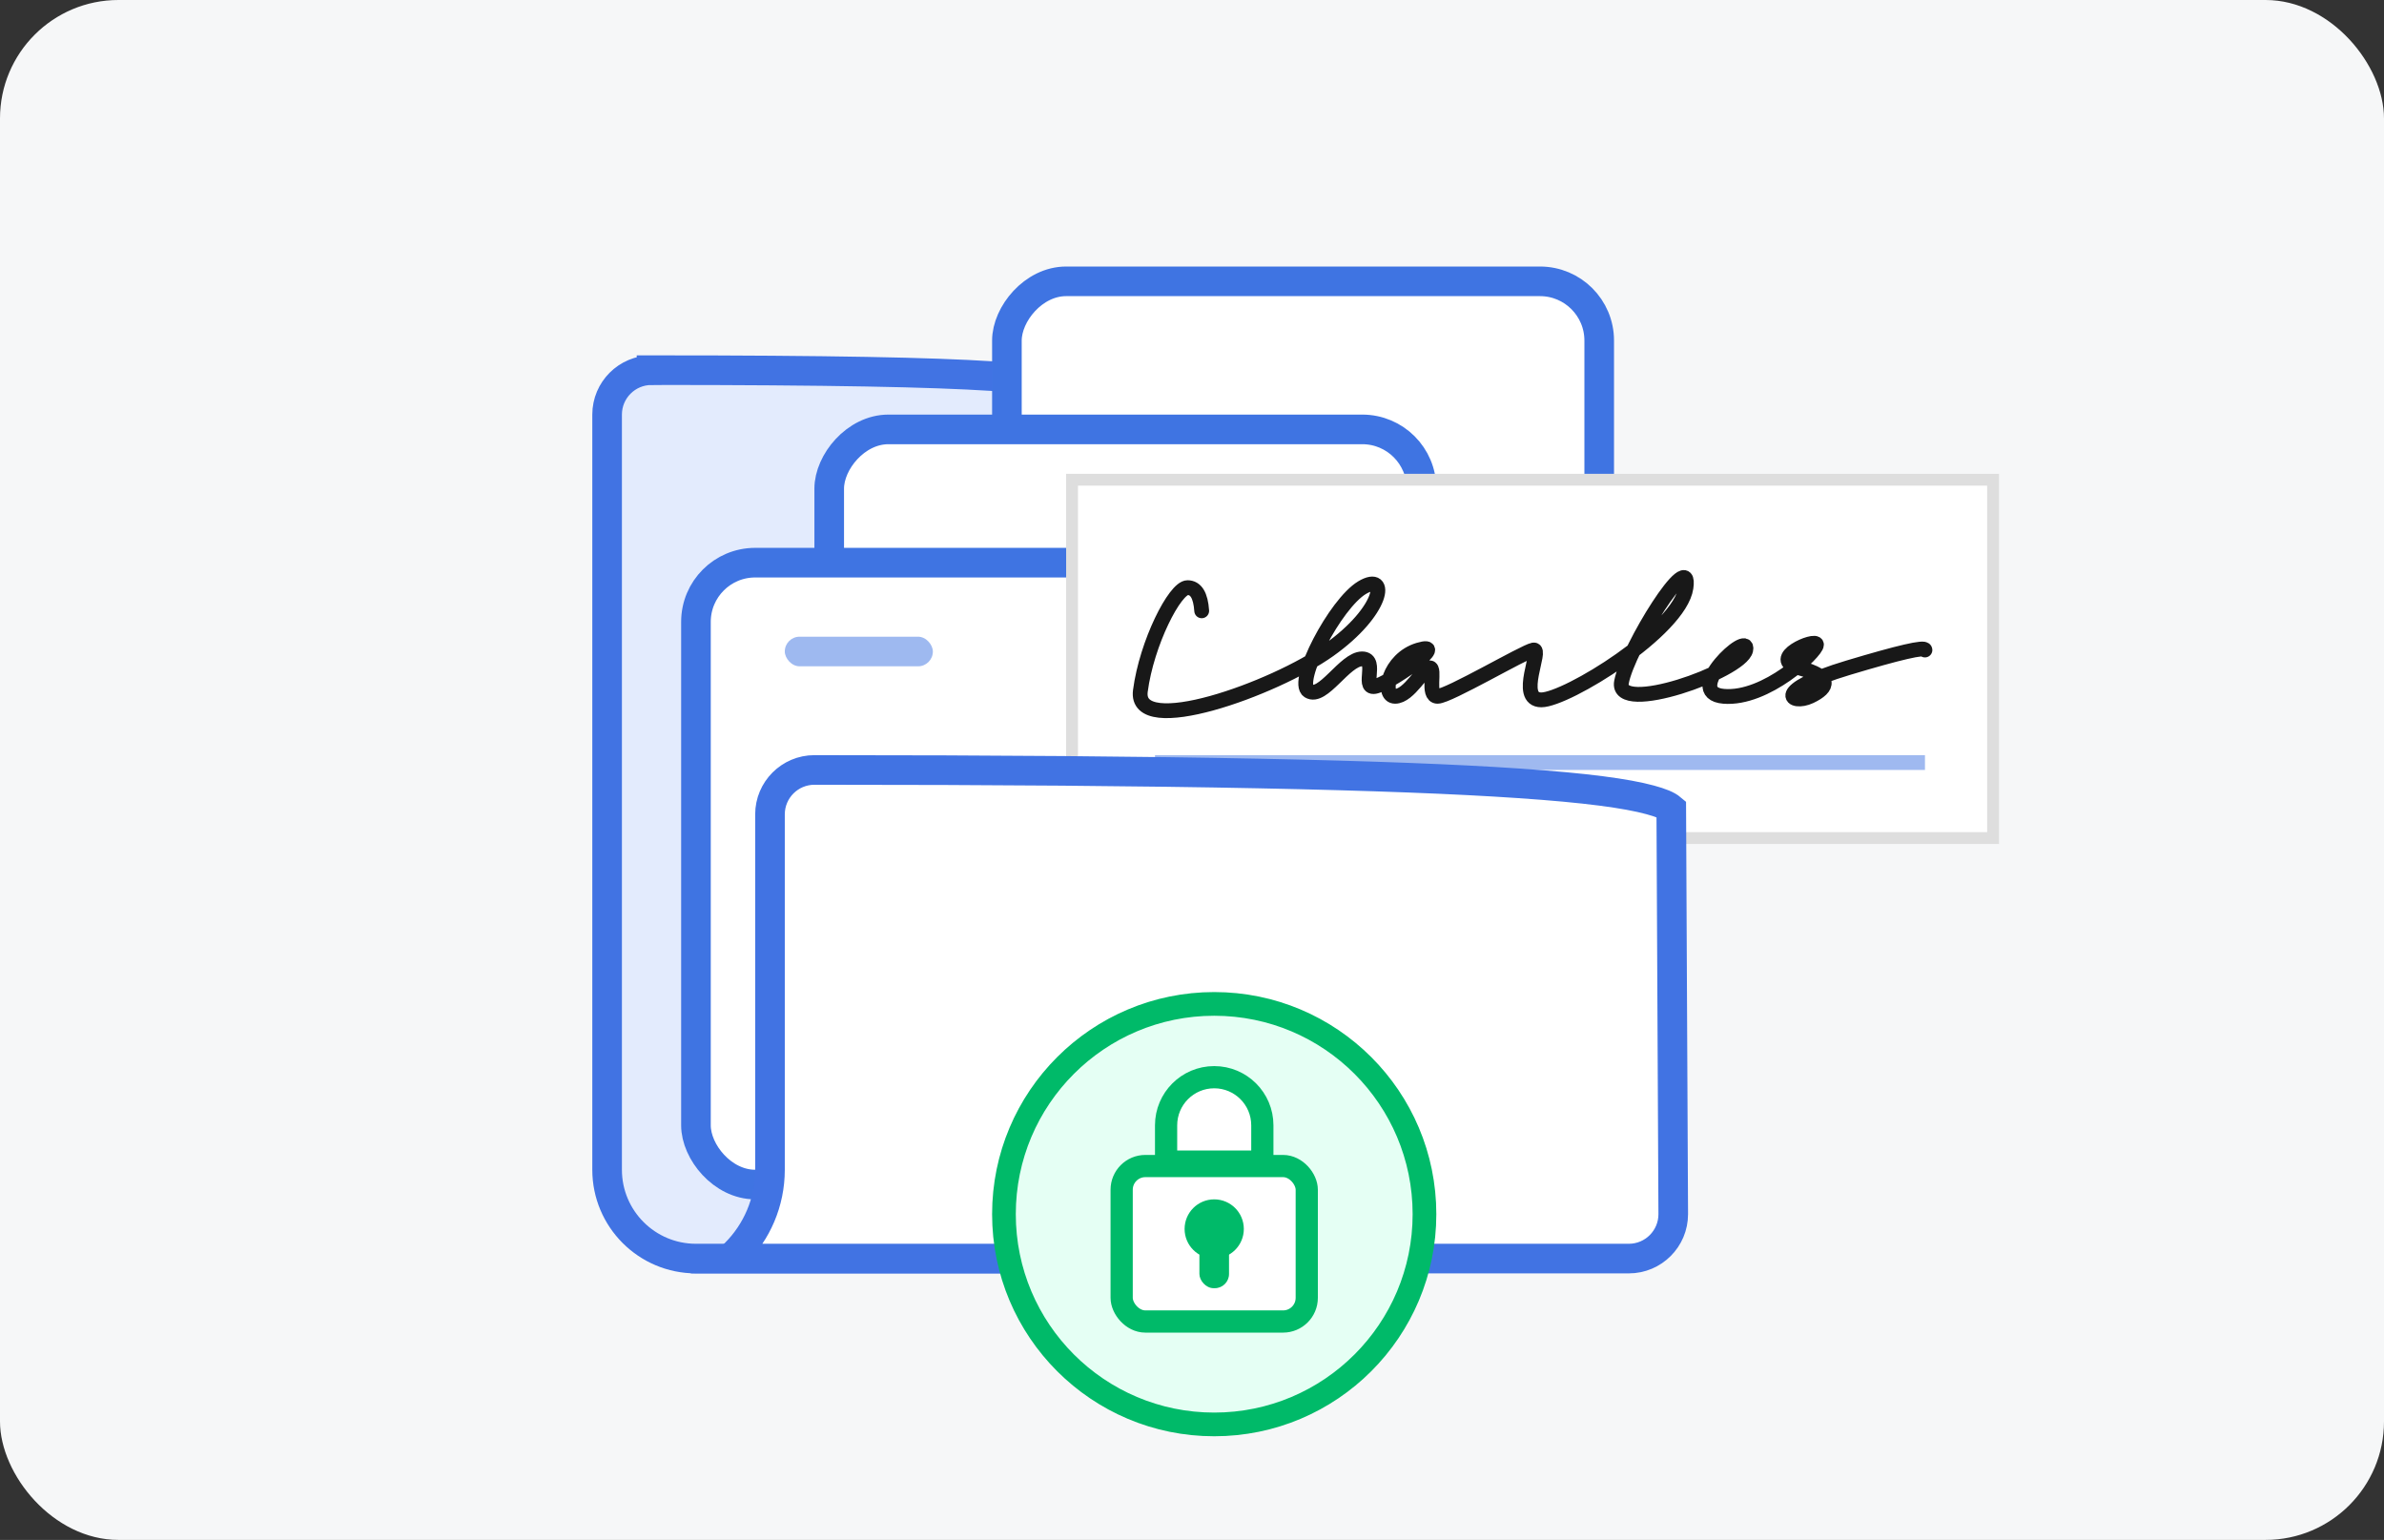 <svg height="104" viewBox="0 0 161 104" width="161" xmlns="http://www.w3.org/2000/svg"><rect x="0" y="0" width="161" height="104" fill="#333333" stroke="none"/><g fill="none" fill-rule="evenodd"><rect fill="#f6f7f8" height="104" rx="8" width="161"/><g transform="translate(40 18)"><path d="m4 7c-.828 0-1.578.336-2.121.879s-.879 1.293-.879 2.121v51c0 1.657.672 3.157 1.757 4.243 1.086 1.086 2.586 1.757 4.243 1.757h37.425l-2.901-40.135-4.4-5.866-5.282-12.764c-.071-.172-.275-.227-.715-.339-.78-.197-2.05-.36-4.161-.496-4.003-.258-10.917-.401-22.966-.401z" fill="#e3ebfd" stroke="#4173e3" stroke-width="2"/><g transform="matrix(-1 0 0 1 69 0)"><rect fill="#fff" height="48" rx="4" stroke="#3f74e2" stroke-width="2" width="40" x="1" y="1"/><rect fill="#fff" height="48" rx="4" stroke="#3f74e2" stroke-width="2" width="40" x="13" y="11"/><g fill="#3f74e2"><rect height="2" opacity=".5" rx="1" width="38" x="12" y="25"/><rect height="2" opacity=".5" rx="1" width="38" x="10" y="53"/></g></g><rect fill="#fff" height="42" rx="4" stroke="#3f74e2" stroke-width="2" width="40" x="7" y="20"/><rect fill="#3f74e2" height="2" opacity=".5" rx="1" width="10" x="13" y="25"/><g transform="translate(32 14)"><path d="m.4.4h62.2v24.2h-62.2z" fill="#fff" stroke="#dedede" stroke-width=".8"/><path d="m9.155 9.252c-.071-1.042-.389-1.564-.956-1.564-.849 0-2.761 3.728-3.186 6.976s9.026-.12 12.742-2.766c3.716-2.646 4.035-5.292 2.23-4.21-1.805 1.082-4.566 6.375-3.61 6.976.956.601 2.442-2.165 3.61-2.165 1.168 0-.212 2.285 1.062 1.804 1.274-.481 4.778-3.007 2.761-2.405-2.018.601-2.548 3.127-1.593 3.127s1.911-1.924 2.336-1.924c.425 0-.212 1.924.531 1.924.743 0 5.84-3.007 6.477-3.127.637-.12-1.168 3.368.531 3.368 1.699 0 9.344-4.691 9.769-7.577.425-2.887-3.929 4.089-4.354 6.375s8.07-.722 8.389-2.165c.319-1.443-4.354 2.887-1.487 3.127 2.867.241 6.265-3.007 6.265-3.488s-3.398.962-1.168 1.564c2.23.601 2.018 1.323.743 1.924-1.274.601-2.655-.361 2.548-1.924 3.469-1.042 5.203-1.443 5.203-1.203" stroke="#181818" stroke-linecap="round"/><path d="m6 19h52v1h-52z" fill="#9fb9f0"/></g><path d="m15 34c-.828 0-1.578.336-2.121.879-.543.543-.879 1.293-.879 2.121v24c0 2.209-.895 4.209-2.343 5.657-.118.118-.24.233-.365.343h60.708c.828 0 1.578-.336 2.121-.879.543-.543.879-1.293.879-2.121l-.133-27.381c-.261-.221-.711-.404-1.432-.6-1.591-.432-4.299-.807-8.895-1.118-8.316-.564-22.694-.901-47.541-.901z" fill="#fff" stroke="#4173e3" stroke-width="2"/><circle cx="42" cy="64" fill="#e5fff4" r="14.2" stroke="#00ba69" stroke-width="1.6"/><g transform="translate(35 54)"><rect fill="#fff" height="10.5" rx="1.6" stroke="#00ba69" stroke-width="1.5" width="12.5" x=".75" y="6.75"/><path d="m7 .75c-.897 0-1.71.364-2.298.952s-.952 1.401-.952 2.298v2.45h6.5v-2.45c0-.897-.364-1.71-.952-2.298s-1.401-.952-2.298-.952z" fill="#fff" stroke="#00ba69" stroke-width="1.5"/><g fill="#00ba69"><circle cx="7" cy="11" r="2"/><rect height="4" rx=".96" width="2" x="6" y="11"/></g></g></g></g></svg>